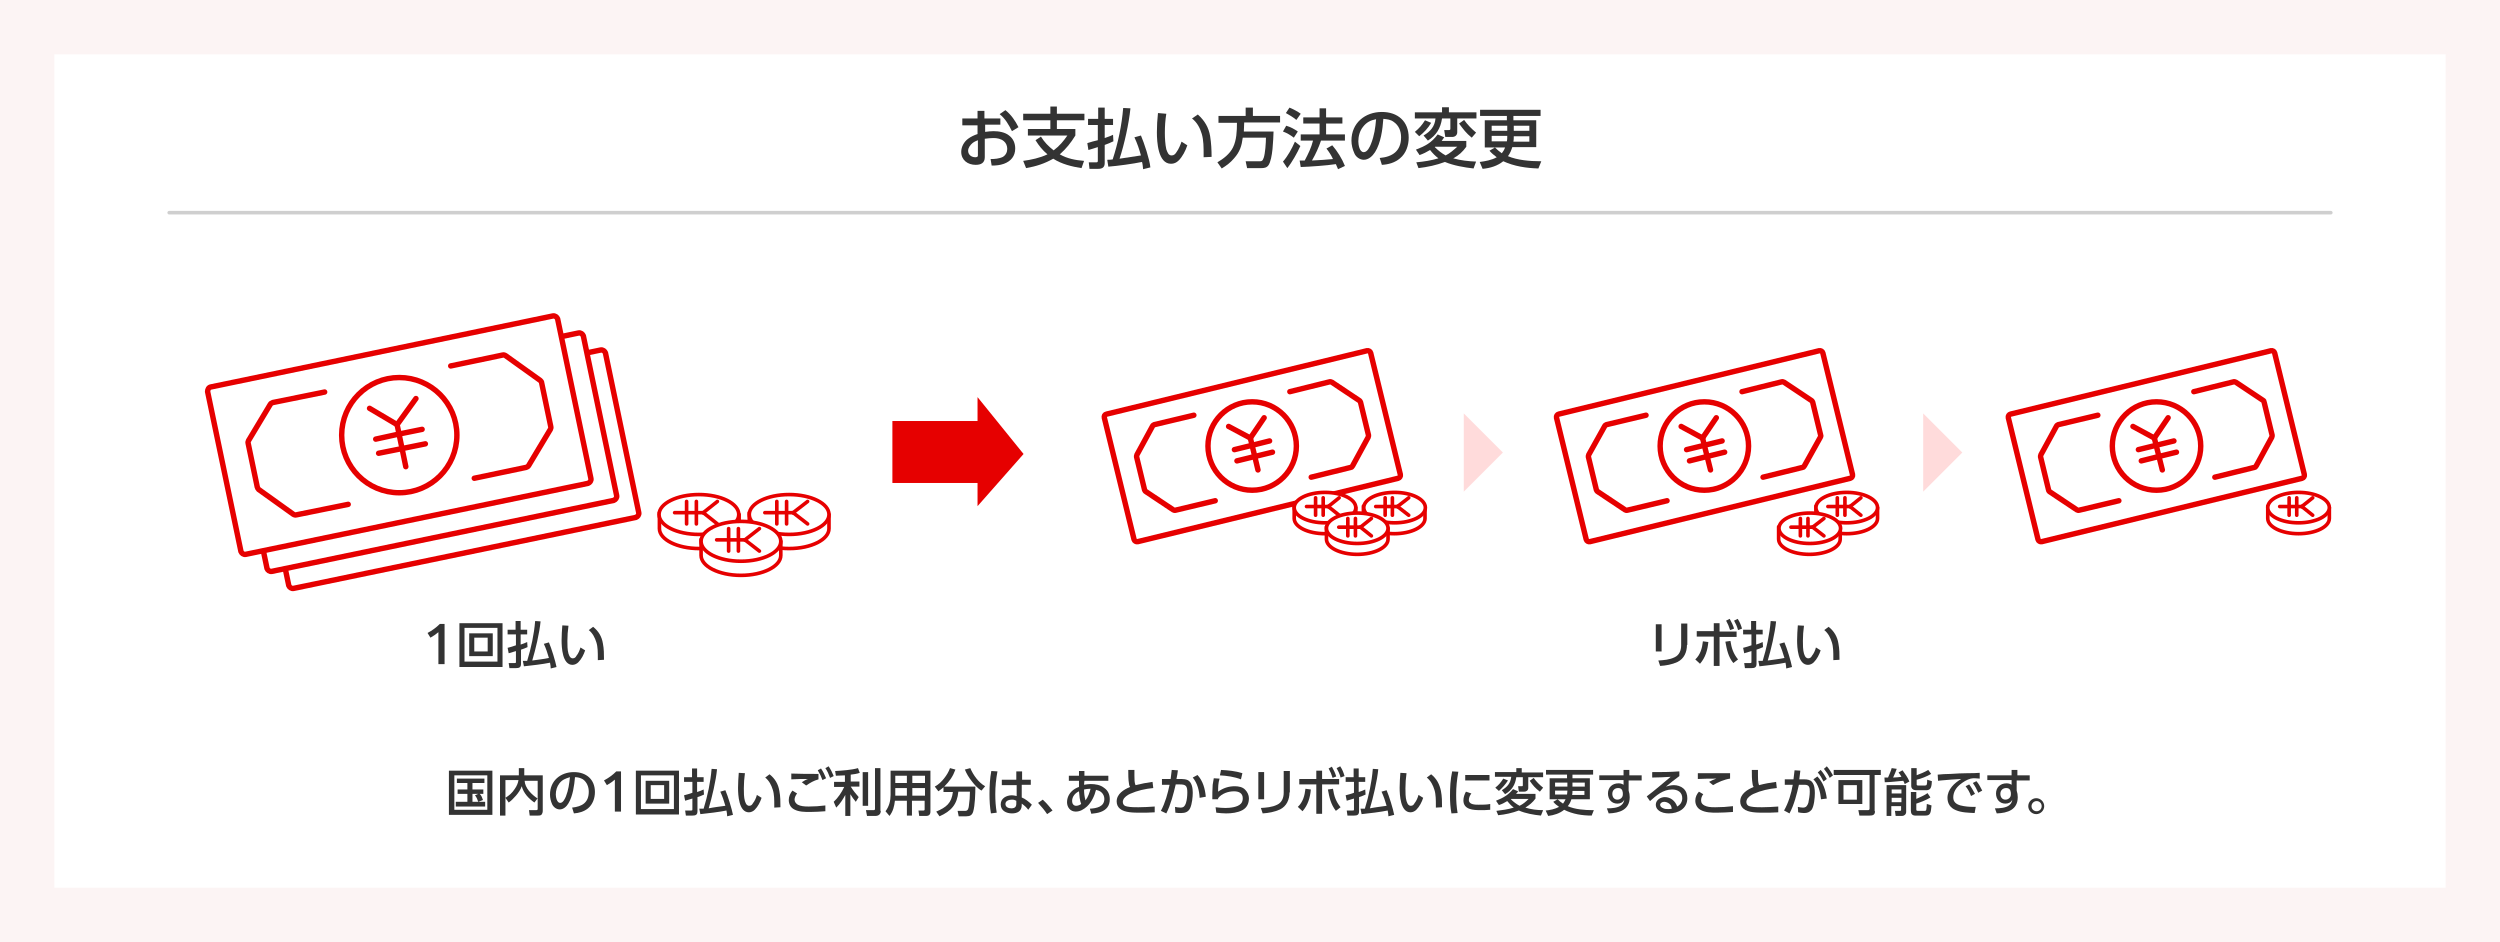 <?xml version="1.0" encoding="utf-8"?>
<!-- Generator: Adobe Illustrator 28.3.0, SVG Export Plug-In . SVG Version: 6.00 Build 0)  -->
<svg version="1.1" id="レイヤー_1" xmlns="http://www.w3.org/2000/svg" xmlns:xlink="http://www.w3.org/1999/xlink" x="0px"
	 y="0px" viewBox="0 0 690 260" style="enable-background:new 0 0 690 260;" xml:space="preserve">
<style type="text/css">
	.st0{fill:#FCF4F4;}
	.st1{fill:#FFFFFF;}
	.st2{fill:none;stroke:#CFCFCF;stroke-linecap:round;stroke-linejoin:round;}
	.st3{display:none;}
	.st4{display:inline;fill:#E60000;}
	.st5{display:inline;fill:#333333;}
	.st6{fill:none;stroke:#E60000;stroke-width:1.5;stroke-linecap:round;stroke-linejoin:round;}
	.st7{fill:#FFFFFF;stroke:#E60000;stroke-linecap:round;stroke-linejoin:round;}
	.st8{fill:none;stroke:#E60000;stroke-linecap:round;stroke-linejoin:round;}
	.st9{fill:#FFDBDB;}
	.st10{fill:#FFFFFF;stroke:#E60000;stroke-width:1.5;stroke-linecap:round;stroke-linejoin:round;}
	.st11{fill:#E60000;}
	.st12{enable-background:new    ;}
	.st13{fill:#333333;}
</style>
<g id="レイヤー_1_00000049928728329936938700000017064395986794870671_">
	<g id="_カードローン">
		<rect id="_長方形_7829" class="st0" width="690" height="260"/>
		<rect id="_長方形_7830" x="15" y="15" class="st1" width="660" height="230"/>
	</g>
	<g id="_キャッシング_v2">
		<g id="_カードローン_v2">
			<line class="st2" x1="46.7" y1="58.7" x2="643.3" y2="58.7"/>
			<g class="st3">
				<path class="st4" d="M334.6,40.2h-2.1v-9.6h2.1V40.2z M343.5,37.9c0,6.1-5,7.1-9.5,7.4l-0.7-1.9c4.8-0.3,8.1-1,8.1-5.3v-7.7h2.1
					V37.9L343.5,37.9z"/>
				<path class="st4" d="M348.3,43c0.6-0.6,2.3-2.3,2.7-6.5l1.9,0.2c-0.2,1.9-0.6,5.1-3,7.7L348.3,43z M356.9,45.4h-2.1V35h-6.1
					v-1.9h6.1v-3h2.1v3h6.1V35h-6.1V45.4z M360.8,36.6c0.4,2.1,0.9,4.3,2.7,6.6l-1.7,1.3c-1.6-1.9-2.3-3.9-2.9-7.6L360.8,36.6
					L360.8,36.6z M360.4,28.7c0.5,0.7,1,1.7,1.6,3.4l-1.4,0.5c-0.4-1.4-0.8-2.2-1.5-3.4L360.4,28.7z M363.3,28.6
					c0.7,1.1,1.1,2,1.5,3.4l-1.4,0.6c-0.4-1.4-0.7-2.1-1.4-3.4C362.1,29.2,363.3,28.6,363.3,28.6z"/>
				<path class="st4" d="M367.5,39.2c0.2,0,2.5-0.7,2.9-0.8v-4.1h-2.8v-1.7h2.8v-3.1h1.8v3.1h2.3v1.7h-2.3v3.6
					c1.4-0.5,1.8-0.6,2.3-0.9l0.1,1.8c-0.5,0.2-1,0.4-2.4,1v5c0,1.5-1.2,1.6-1.8,1.6H368l-0.2-1.8h2c0.4,0,0.5,0,0.5-0.4v-3.8
					c-1.4,0.5-1.9,0.6-2.6,0.8C367.8,41,367.5,39.2,367.5,39.2z M379.2,29.5c-0.4,4.7-2.1,11.2-3,13.9c1.8-0.2,4.2-0.5,5.9-0.8
					c-0.3-1.2-0.7-2.7-1.8-5l1.8-0.5c0.6,1.5,2.3,6.4,2.7,8.8l-2,0.5c0-0.6-0.1-1.2-0.3-2c-2.3,0.5-7,1.1-9.2,1.3l-0.3-1.9
					c0.4,0,0.9,0,1.5,0c1.5-4.6,2.5-9.4,2.9-14.2L379.2,29.5L379.2,29.5z"/>
				<path class="st4" d="M389.9,31c-0.2,1.2-0.4,2.9-0.4,5.3s0.2,6.2,2,6.2c0.6,0,1-0.4,1.3-0.9c0.4-0.6,1-1.7,1.4-2.9l1.6,1
					c-0.4,1.3-1.2,3-2.4,4.2c-0.7,0.7-1.4,0.9-2.1,0.9c-3.2,0-3.8-4.7-3.8-8.7c0-1.8,0.2-3.7,0.3-5.3L389.9,31L389.9,31z
					 M400.3,43.2c0-3.2,0.1-8-3.2-10.7l1.6-1.1c2.8,2.5,3.8,5.1,3.8,11.7L400.3,43.2L400.3,43.2z"/>
				<path class="st4" d="M420.6,33c-0.7,0-1.2-0.1-1.7-0.1c-0.8,0-1.3,0-1.9,0.2c-2.6,0.8-5.9,3.6-5.9,6.5c0,2.2,1.8,2.8,3.5,3.2
					c1.2,0.2,3,0.3,4.5,0.3l-0.4,2.2c-3.6-0.1-9.7-0.3-9.7-5.5c0-3.5,3.2-5.7,4.8-6.7c-1.9,0.1-6.5,0.5-8.2,0.7l-0.1-2.2
					c1.3,0,6.2-0.3,7.3-0.4c2.8-0.1,4.7-0.2,7.8-0.2L420.6,33z M416.9,35c0.8,1.1,1.4,2.1,2,3.4l-1.4,0.8c-0.6-1.4-1.1-2.3-1.9-3.5
					C415.6,35.8,416.9,35,416.9,35z M419.5,33.8c0.9,1.1,1.4,2,2,3.4l-1.4,0.8c-0.6-1.5-1-2.2-1.9-3.4L419.5,33.8L419.5,33.8z"/>
				<path class="st4" d="M435.1,32.2V34h-4.2v2c0.4-0.1,1.1-0.2,2.2-0.2c5.1,0,6.1,2.9,6.1,4.8c0,1.2-0.5,3.2-3.1,4.2
					c-1.1,0.4-2.2,0.5-3.4,0.5l-0.3-1.8c1.4,0,4.6-0.1,4.6-2.9c0-1.3-0.9-3-3.9-3c-0.6,0-1.4,0-2.4,0.2v5.1c0,1.4-0.9,2.1-2.5,2.1
					c-2.6,0-4-1.7-4-3.6c0-3.1,2.9-4.2,4.6-4.9v-2.4h-4.2v-1.8h4.2v-2.1h1.9v2.1L435.1,32.2L435.1,32.2z M429,38.3
					c-1,0.5-2.7,1.2-2.7,2.9c0,1,0.8,1.8,2,1.8c0.7,0,0.7-0.3,0.7-0.6V38.3L429,38.3z M436.5,30.1c1.7,1.4,2.8,3,3.6,4.7l-1.8,1.1
					c-0.7-1.4-1.6-3.2-3.4-4.7L436.5,30.1L436.5,30.1z"/>
				<path class="st4" d="M459.1,46.1c-3.9-0.6-6.3-1.6-7.8-2.6c-2.2,1.2-4.1,2-7.5,2.6l-0.9-2c1.1-0.1,4.2-0.5,6.7-1.8
					c-1.6-1.3-2.4-2.5-3.3-3.9l1.5-1c0.9,1.3,1.8,2.5,3.5,3.8c1.9-1.4,2.9-2.9,3.8-4.1h-10.9v-1.8h6.2V33h-7.5v-1.8h7.5v-2h1.8v2
					h7.6V33h-7.6v2.4h5.1v1.8c-1.4,2.3-2.6,3.8-4.3,5.2c2.7,1.4,5.5,1.7,6.8,1.8L459.1,46.1L459.1,46.1z"/>
				<path class="st4" d="M462.8,39.2c0.2,0,2.5-0.7,2.9-0.8v-4.1h-2.8v-1.7h2.8v-3.1h1.8v3.1h2.3v1.7h-2.3v3.6
					c1.4-0.5,1.8-0.6,2.3-0.9l0.1,1.8c-0.5,0.2-0.9,0.4-2.4,1v5c0,1.5-1.2,1.6-1.8,1.6h-2.4l-0.2-1.8h2c0.4,0,0.5,0,0.5-0.4v-3.8
					c-1.4,0.5-1.9,0.6-2.6,0.8L462.8,39.2L462.8,39.2z M474.5,29.5c-0.4,4.7-2.1,11.2-3,13.9c1.8-0.2,4.2-0.5,5.9-0.8
					c-0.3-1.2-0.7-2.7-1.8-5l1.8-0.5c0.6,1.5,2.3,6.4,2.7,8.8l-2,0.5c0-0.6-0.1-1.2-0.3-2c-2.3,0.5-7,1.1-9.2,1.3l-0.3-1.9
					c0.4,0,0.9,0,1.5,0c1.5-4.6,2.5-9.4,2.9-14.2L474.5,29.5L474.5,29.5z"/>
				<path class="st4" d="M485.2,31c-0.2,1.2-0.4,2.9-0.4,5.3s0.2,6.2,2,6.2c0.6,0,1-0.4,1.3-0.9c0.4-0.6,1-1.7,1.4-2.9l1.6,1
					c-0.5,1.3-1.2,3-2.4,4.2c-0.7,0.7-1.4,0.9-2.1,0.9c-3.2,0-3.9-4.7-3.9-8.7c0-1.8,0.2-3.7,0.3-5.3L485.2,31L485.2,31z
					 M495.6,43.2c0-3.2,0.1-8-3.2-10.7l1.6-1.1c2.8,2.5,3.8,5.1,3.8,11.7L495.6,43.2L495.6,43.2z"/>
				<path class="st4" d="M509.6,46.1c-2.7-3.4-2.9-6.6-2.9-7.6s0.2-4.2,2.9-7.6h1.5c-1.7,2.2-2.7,4.8-2.7,7.6s1,5.4,2.7,7.6H509.6z"
					/>
				<path class="st4" d="M513.4,43.9c3.9-2.3,4.5-5.3,4.9-7.6H514v-1.7h4.5c0.1-1,0.1-1.7,0.1-2.9h1.9c0,1-0.1,1.5-0.2,2.8h5.9v2.6
					c0,0.5,0,4.9-0.6,6.5c-0.6,1.5-2.2,1.5-2.8,1.5c-1.3,0-2-0.1-2.5-0.2l-0.1-1.8c0.7,0.1,1.4,0.2,2.3,0.2c1.1,0,1.3-0.4,1.5-0.9
					c0.2-0.9,0.4-3.4,0.4-4.9v-1.3h-4.3c-0.4,2.2-1.1,6.3-5.5,9L513.4,43.9L513.4,43.9z"/>
				<path class="st4" d="M544.2,37.6v1.9h-13.7v-1.9H544.2z"/>
				<path class="st4" d="M558.4,40.9c-2.6-1.6-4.2-2.5-6.7-3.4v7.8h-1.9V31.7h1.9v4c3.8,1.2,6.6,2.8,7.7,3.4
					C559.4,39,558.4,40.9,558.4,40.9z M555.8,32.2c0.7,0.9,1.2,1.9,1.7,3l-1.2,0.7c-0.5-1.2-0.9-2-1.6-3.1L555.8,32.2L555.8,32.2z
					 M558.1,31.1c0.7,0.9,1.1,1.7,1.8,3l-1.2,0.7c-0.6-1.3-0.9-1.9-1.7-3.1L558.1,31.1L558.1,31.1z"/>
				<path class="st4" d="M575.8,32.8v11.6h-12V32.8H575.8z M574,34.5h-8.4v8.2h8.4V34.5z"/>
				<path class="st4" d="M593.8,37.6v1.9h-13.7v-1.9H593.8z"/>
				<path class="st4" d="M600.6,36.5c-1-0.7-2.6-1.6-5-2.3l0.9-1.6c2.7,0.8,4.3,1.8,5.1,2.3L600.6,36.5z M595.9,43
					c6.4-0.5,9.6-3.5,11.4-9.6l1.6,1.1c-0.9,2.6-3.2,9.7-12.6,10.4L595.9,43L595.9,43z"/>
				<path class="st4" d="M610.9,46.1c1.7-2.2,2.7-4.8,2.7-7.6s-1-5.4-2.7-7.6h1.5c2.6,3.2,2.9,6.3,2.9,7.6s-0.3,4.3-2.9,7.6H610.9z"
					/>
			</g>
			<g class="st3">
				<path class="st5" d="M462.5,194.1v1.5h-8.2c1.2-1.2,2.5-2.5,3.9-4.2c1.7-2,2.1-2.8,2.1-3.8c0-1.1-0.8-1.9-1.9-1.9
					c-1.6,0-2.5,1.5-2.8,1.9L455,186c0.9-1.1,2-1.8,3.5-1.8c1.6,0,3.5,0.9,3.5,3.3c0,1.6-0.7,2.8-4.1,6.5h4.6V194.1z"/>
				<path class="st5" d="M477.4,184.4v12.1h-11.9v-12.1H477.4z M466.9,185.7v9.3h9.1v-9.3H466.9z M474.6,187.2v6.3h-6.5v-6.3H474.6z
					 M469.5,188.5v3.8h3.7v-3.8H469.5z"/>
				<path class="st5" d="M492.1,184.3v12.2h-11v-12.2H492.1z M482.5,187.8h8.1v-2.1h-8.1V187.8z M482.5,189.1v2.2h8.1v-2.2H482.5z
					 M482.5,192.7v2.4h8.1v-2.4H482.5z"/>
			</g>
			<g>
				<g>
					<path class="st6" d="M305.4,114.3l71.9-17.5c0.4-0.1,0.9,0.2,1,0.6l8.2,33.6c0.1,0.4-0.2,0.9-0.6,1L314,149.5
						c-0.4,0.1-0.9-0.2-1-0.6l-8.2-33.6C304.7,114.8,304.9,114.4,305.4,114.3z"/>
					<path class="st6" d="M329.5,114.6l-10.9,2.6c-0.2,0.1-0.4,0.2-0.5,0.4l-4.3,7.9c-0.1,0.2-0.1,0.4-0.1,0.6l2.2,9.1
						c0.1,0.2,0.2,0.4,0.4,0.5l7.5,5c0.2,0.1,0.4,0.2,0.7,0.1l10.9-2.6"/>
					<path class="st6" d="M356,108.1l10.9-2.7c0.2-0.1,0.5,0,0.7,0.1l7.5,5c0.2,0.1,0.3,0.3,0.4,0.5l2.2,9.1c0,0.2,0,0.4-0.1,0.6
						l-4.3,7.9c-0.1,0.2-0.3,0.4-0.5,0.4l-10.9,2.7"/>
					<circle class="st6" cx="345.6" cy="123.1" r="12.2"/>
					<g id="_グループ_13218">
						<g id="_グループ_13217">
							<g id="_グループ_13216">
								<line id="_線_2056" class="st6" x1="345.1" y1="120.9" x2="348.9" y2="115.3"/>
								<line id="_線_2057" class="st6" x1="339.1" y1="117.7" x2="345.1" y2="120.9"/>
								<line id="_線_2058-2" class="st6" x1="347.2" y1="129.7" x2="345.1" y2="120.9"/>
								<line id="_線_2059" class="st6" x1="340.7" y1="124.1" x2="345.6" y2="122.9"/>
								<line id="_線_2060" class="st6" x1="341.4" y1="127.2" x2="346.3" y2="126"/>
								<line id="_線_2061" class="st6" x1="345.6" y1="122.9" x2="350.4" y2="121.7"/>
								<line id="_線_2062" class="st6" x1="346.3" y1="126" x2="351.2" y2="124.8"/>
							</g>
						</g>
					</g>
				</g>
				<g id="_グループ_13568">
					<path id="_パス_5836" class="st7" d="M374.2,140.1v3c0,2.3-3.8,4.2-8.5,4.2s-8.5-1.9-8.5-4.2v-3.4"/>
					<ellipse id="_楕円形_167" class="st7" cx="365.7" cy="140.1" rx="8.5" ry="4.2"/>
					<g id="_グループ_13218-2">
						<g id="_グループ_13217-2">
							<g id="_グループ_13216-2">
								<line id="_線_2056-2" class="st8" x1="366.6" y1="139.8" x2="369.6" y2="142.2"/>
								<line id="_線_2057-2" class="st8" x1="369.6" y1="137.4" x2="366.6" y2="139.8"/>
								<line id="_線_2058" class="st8" x1="360.6" y1="139.8" x2="366.6" y2="139.8"/>
								<line id="_線_2059-2" class="st8" x1="365.2" y1="137.4" x2="365.2" y2="139.8"/>
								<line id="_線_2060-2" class="st8" x1="363.1" y1="137.4" x2="363.1" y2="139.8"/>
								<line id="_線_2061-2" class="st8" x1="365.2" y1="139.8" x2="365.2" y2="142.2"/>
								<line id="_線_2062-2" class="st8" x1="363.1" y1="139.8" x2="363.1" y2="142.2"/>
							</g>
						</g>
					</g>
				</g>
				<g id="_グループ_13568-2">
					<path id="_パス_5836-2" class="st7" d="M393.3,140.1v3c0,2.3-3.8,4.2-8.5,4.2s-8.5-1.9-8.5-4.2v-3.4"/>
					<ellipse id="_楕円形_167-2" class="st7" cx="384.9" cy="140.1" rx="8.5" ry="4.2"/>
					<g id="_グループ_13218-3">
						<g id="_グループ_13217-3">
							<g id="_グループ_13216-3">
								<line id="_線_2056-3" class="st8" x1="385.7" y1="139.8" x2="388.8" y2="142.2"/>
								<line id="_線_2057-3" class="st8" x1="388.8" y1="137.4" x2="385.7" y2="139.8"/>
								
									<line id="_線_2058-2_00000178883844001385042760000004557939648072034980_" class="st8" x1="379.7" y1="139.8" x2="385.7" y2="139.8"/>
								<line id="_線_2059-3" class="st8" x1="384.3" y1="137.4" x2="384.3" y2="139.8"/>
								<line id="_線_2060-3" class="st8" x1="382.3" y1="137.4" x2="382.3" y2="139.8"/>
								<line id="_線_2061-3" class="st8" x1="384.3" y1="139.8" x2="384.3" y2="142.2"/>
								<line id="_線_2062-3" class="st8" x1="382.3" y1="139.8" x2="382.3" y2="142.2"/>
							</g>
						</g>
					</g>
				</g>
				<g id="_グループ_13568-3">
					<path id="_パス_5836-3" class="st7" d="M383.1,145.8v3c0,2.3-3.8,4.2-8.5,4.2s-8.5-1.9-8.5-4.2v-3.4"/>
					<ellipse id="_楕円形_167-3" class="st7" cx="374.6" cy="145.8" rx="8.5" ry="4.2"/>
					<g id="_グループ_13218-4">
						<g id="_グループ_13217-4">
							<g id="_グループ_13216-4">
								<line id="_線_2056-4" class="st8" x1="375.5" y1="145.5" x2="378.5" y2="147.9"/>
								<line id="_線_2057-4" class="st8" x1="378.5" y1="143.1" x2="375.5" y2="145.5"/>
								<line id="_線_2058-3" class="st8" x1="369.5" y1="145.5" x2="375.5" y2="145.5"/>
								<line id="_線_2059-4" class="st8" x1="374.1" y1="143.1" x2="374.1" y2="145.5"/>
								<line id="_線_2060-4" class="st8" x1="372" y1="143.1" x2="372" y2="145.5"/>
								<line id="_線_2061-4" class="st8" x1="374.1" y1="145.5" x2="374.1" y2="147.9"/>
								<line id="_線_2062-4" class="st8" x1="372" y1="145.5" x2="372" y2="147.9"/>
							</g>
						</g>
					</g>
				</g>
			</g>
			<g>
				<g>
					<path class="st6" d="M554.9,114.3l71.9-17.5c0.4-0.1,0.9,0.2,1,0.6L636,131c0.1,0.4-0.2,0.9-0.6,1l-71.9,17.5
						c-0.4,0.1-0.9-0.2-1-0.6l-8.2-33.6C554.2,114.8,554.5,114.4,554.9,114.3z"/>
					<path class="st6" d="M579,114.6l-10.9,2.6c-0.2,0.1-0.4,0.2-0.5,0.4l-4.3,7.9c-0.1,0.2-0.1,0.4-0.1,0.6l2.2,9.1
						c0,0.2,0.2,0.4,0.3,0.5l7.5,5c0.2,0.1,0.4,0.2,0.7,0.1l10.9-2.6"/>
					<path class="st6" d="M605.5,108.1l10.9-2.7c0.2-0.1,0.5,0,0.7,0.1l7.5,5c0.2,0.1,0.3,0.3,0.3,0.5l2.2,9.1c0,0.2,0,0.4-0.1,0.6
						l-4.3,7.9c-0.1,0.2-0.3,0.4-0.5,0.4l-10.9,2.7"/>
					<circle class="st6" cx="595.2" cy="123.1" r="12.2"/>
					<g id="_グループ_13218-5">
						<g id="_グループ_13217-5">
							<g id="_グループ_13216-5">
								<line id="_線_2056-5" class="st6" x1="594.6" y1="120.9" x2="598.4" y2="115.3"/>
								<line id="_線_2057-5" class="st6" x1="588.7" y1="117.7" x2="594.6" y2="120.9"/>
								<line id="_線_2058-2-2" class="st6" x1="596.8" y1="129.7" x2="594.6" y2="120.9"/>
								<line id="_線_2059-5" class="st6" x1="590.2" y1="124.1" x2="595.1" y2="122.9"/>
								<line id="_線_2060-5" class="st6" x1="591" y1="127.2" x2="595.8" y2="126"/>
								<line id="_線_2061-5" class="st6" x1="595.1" y1="122.9" x2="600" y2="121.7"/>
								<line id="_線_2062-5" class="st6" x1="595.8" y1="126" x2="600.7" y2="124.8"/>
							</g>
						</g>
					</g>
				</g>
				<g id="_グループ_13568-4">
					<path id="_パス_5836-4" class="st7" d="M642.9,140.1v3c0,2.3-3.8,4.2-8.5,4.2s-8.5-1.9-8.5-4.2v-3.4"/>
					<ellipse id="_楕円形_167-4" class="st7" cx="634.4" cy="140.1" rx="8.5" ry="4.2"/>
					<g id="_グループ_13218-6">
						<g id="_グループ_13217-6">
							<g id="_グループ_13216-6">
								<line id="_線_2056-6" class="st8" x1="635.3" y1="139.8" x2="638.3" y2="142.2"/>
								<line id="_線_2057-6" class="st8" x1="638.3" y1="137.4" x2="635.3" y2="139.8"/>
								<line id="_線_2058-4" class="st8" x1="629.2" y1="139.8" x2="635.3" y2="139.8"/>
								<line id="_線_2059-6" class="st8" x1="633.9" y1="137.4" x2="633.9" y2="139.8"/>
								<line id="_線_2060-6" class="st8" x1="631.8" y1="137.4" x2="631.8" y2="139.8"/>
								<line id="_線_2061-6" class="st8" x1="633.9" y1="139.8" x2="633.9" y2="142.2"/>
								<line id="_線_2062-6" class="st8" x1="631.8" y1="139.8" x2="631.8" y2="142.2"/>
							</g>
						</g>
					</g>
				</g>
			</g>
			<g>
				<g>
					<path class="st6" d="M430.2,114.3l71.9-17.5c0.4-0.1,0.9,0.2,1,0.6l8.2,33.6c0.1,0.4-0.2,0.9-0.6,1l-71.9,17.5
						c-0.4,0.1-0.9-0.2-1-0.6l-8.2-33.6C429.5,114.8,429.8,114.4,430.2,114.3z"/>
					<path class="st6" d="M454.3,114.6l-10.9,2.6c-0.2,0.1-0.4,0.2-0.5,0.4l-4.4,7.9c-0.1,0.2-0.1,0.4-0.1,0.6l2.2,9.1
						c0.1,0.2,0.2,0.4,0.4,0.5l7.5,5c0.2,0.1,0.4,0.2,0.7,0.1l10.9-2.6"/>
					<path class="st6" d="M480.8,108.1l10.9-2.7c0.2-0.1,0.5,0,0.7,0.1l7.5,5c0.2,0.1,0.3,0.3,0.4,0.5l2.2,9.1
						c0.1,0.2,0,0.4-0.1,0.6l-4.4,7.9c-0.1,0.2-0.3,0.4-0.5,0.4l-10.9,2.7"/>
					<circle class="st6" cx="470.4" cy="123.1" r="12.2"/>
					<g id="_グループ_13218-7">
						<g id="_グループ_13217-7">
							<g id="_グループ_13216-7">
								<line id="_線_2056-7" class="st6" x1="469.9" y1="120.9" x2="473.7" y2="115.3"/>
								<line id="_線_2057-7" class="st6" x1="464" y1="117.7" x2="469.9" y2="120.9"/>
								<line id="_線_2058-2-3" class="st6" x1="472.1" y1="129.7" x2="469.9" y2="120.9"/>
								<line id="_線_2059-7" class="st6" x1="465.5" y1="124.1" x2="470.4" y2="122.9"/>
								<line id="_線_2060-7" class="st6" x1="466.3" y1="127.2" x2="471.1" y2="126"/>
								<line id="_線_2061-7" class="st6" x1="470.4" y1="122.9" x2="475.3" y2="121.7"/>
								<line id="_線_2062-7" class="st6" x1="471.1" y1="126" x2="476" y2="124.8"/>
							</g>
						</g>
					</g>
				</g>
				<g id="_グループ_13568-5">
					<path id="_パス_5836-5" class="st7" d="M518.2,140.1v3c0,2.3-3.8,4.2-8.5,4.2s-8.5-1.9-8.5-4.2v-3.4"/>
					<ellipse id="_楕円形_167-5" class="st7" cx="509.7" cy="140.1" rx="8.5" ry="4.2"/>
					<g id="_グループ_13218-8">
						<g id="_グループ_13217-8">
							<g id="_グループ_13216-8">
								<line id="_線_2056-8" class="st8" x1="510.6" y1="139.8" x2="513.6" y2="142.2"/>
								<line id="_線_2057-8" class="st8" x1="513.6" y1="137.4" x2="510.6" y2="139.8"/>
								<line id="_線_2058-5" class="st8" x1="504.5" y1="139.8" x2="510.6" y2="139.8"/>
								<line id="_線_2059-8" class="st8" x1="509.2" y1="137.4" x2="509.2" y2="139.8"/>
								<line id="_線_2060-8" class="st8" x1="507.1" y1="137.4" x2="507.1" y2="139.8"/>
								<line id="_線_2061-8" class="st8" x1="509.2" y1="139.8" x2="509.2" y2="142.2"/>
								<line id="_線_2062-8" class="st8" x1="507.1" y1="139.8" x2="507.1" y2="142.2"/>
							</g>
						</g>
					</g>
				</g>
				<g id="_グループ_13568-6">
					<path id="_パス_5836-6" class="st7" d="M507.9,145.8v3c0,2.3-3.8,4.2-8.5,4.2s-8.5-1.9-8.5-4.2v-3.4"/>
					<ellipse id="_楕円形_167-6" class="st7" cx="499.5" cy="145.8" rx="8.5" ry="4.2"/>
					<g id="_グループ_13218-9">
						<g id="_グループ_13217-9">
							<g id="_グループ_13216-9">
								<line id="_線_2056-9" class="st8" x1="500.3" y1="145.5" x2="503.4" y2="147.9"/>
								<line id="_線_2057-9" class="st8" x1="503.4" y1="143.1" x2="500.3" y2="145.5"/>
								<line id="_線_2058-6" class="st8" x1="494.3" y1="145.5" x2="500.3" y2="145.5"/>
								<line id="_線_2059-9" class="st8" x1="499" y1="143.1" x2="499" y2="145.5"/>
								<line id="_線_2060-9" class="st8" x1="496.9" y1="143.1" x2="496.9" y2="145.5"/>
								<line id="_線_2061-9" class="st8" x1="499" y1="145.5" x2="499" y2="147.9"/>
								<line id="_線_2062-9" class="st8" x1="496.9" y1="145.5" x2="496.9" y2="147.9"/>
							</g>
						</g>
					</g>
				</g>
			</g>
			<path id="_パス_6058" class="st9" d="M414.8,124.9L404,135.7v-21.6L414.8,124.9L414.8,124.9z"/>
			<path id="_パス_6058-2" class="st9" d="M541.6,124.9l-10.8,10.8v-21.6L541.6,124.9L541.6,124.9z"/>
		</g>
	</g>
	<g id="_キャッシング_v2_00000070840654350199861180000014420892045394658225_">
		<g>
			<g id="_グループ_13568_00000004545240803926441770000002032986016176187296_">
				<path id="_パス_5836_00000000200806365933023320000011392092287594495678_" class="st7" d="M204,142v3.9c0,3-4.9,5.5-11,5.5
					s-11-2.5-11-5.5v-4.4"/>
				
					<ellipse id="_楕円形_167_00000128445556316810902100000004998460550312322713_" class="st7" cx="192.9" cy="142" rx="11" ry="5.5"/>
				<g id="_グループ_13218_00000163762707686308524100000016607844798014702750_">
					<g id="_グループ_13217_00000109736645168195682200000002178604618849854097_">
						<g id="_グループ_13216_00000139991612278423356800000000100367152765343413_">
							
								<line id="_線_2056_00000015323205138338843480000007998899085199322517_" class="st8" x1="194.1" y1="141.5" x2="198" y2="144.6"/>
							
								<line id="_線_2057_00000044166518840465439090000000577850571558525621_" class="st8" x1="198" y1="138.4" x2="194.1" y2="141.5"/>
							
								<line id="_線_2058_00000116195721531210322160000013874946278857917351_" class="st8" x1="186.2" y1="141.5" x2="194.1" y2="141.5"/>
							
								<line id="_線_2059_00000119119721409164953140000001478018801672880032_" class="st8" x1="192.2" y1="138.4" x2="192.2" y2="141.5"/>
							
								<line id="_線_2060_00000020383306437593359690000006262513177951113861_" class="st8" x1="189.5" y1="138.4" x2="189.5" y2="141.5"/>
							
								<line id="_線_2061_00000005235694733365932040000012016398080021536141_" class="st8" x1="192.2" y1="141.5" x2="192.2" y2="144.6"/>
							
								<line id="_線_2062_00000048479592919074208410000016028337485354365612_" class="st8" x1="189.5" y1="141.5" x2="189.5" y2="144.6"/>
						</g>
					</g>
				</g>
			</g>
			<g id="_グループ_13568-2_00000081632441735038131680000011012886408830565047_">
				<path id="_パス_5836-2_00000011033346686599550160000017460728255683355784_" class="st7" d="M228.8,142v3.9
					c0,3-4.9,5.5-11,5.5s-11-2.5-11-5.5v-4.4"/>
				
					<ellipse id="_楕円形_167-2_00000157292650113333058960000011420385540653282981_" class="st7" cx="217.8" cy="142" rx="11" ry="5.5"/>
				<g id="_グループ_13218-2_00000093887730160190517890000004941308601784991108_">
					<g id="_グループ_13217-2_00000013168278346777497470000010705021276937134237_">
						<g id="_グループ_13216-2_00000007418700094656933320000010008553140344136892_">
							
								<line id="_線_2056-2_00000093141902872046049020000002311675928486968743_" class="st8" x1="218.9" y1="141.5" x2="222.9" y2="144.6"/>
							
								<line id="_線_2057-2_00000000903768567857039500000011083050565352501944_" class="st8" x1="222.9" y1="138.4" x2="218.9" y2="141.5"/>
							
								<line id="_線_2058-2_00000083797764629148703710000017296943980308647046_" class="st8" x1="211.1" y1="141.5" x2="218.9" y2="141.5"/>
							
								<line id="_線_2059-2_00000130605207782186817520000003756846793708902811_" class="st8" x1="217.1" y1="138.4" x2="217.1" y2="141.5"/>
							
								<line id="_線_2060-2_00000157997134838621008110000012920845350943078545_" class="st8" x1="214.4" y1="138.4" x2="214.4" y2="141.5"/>
							
								<line id="_線_2061-2_00000183962074025608820360000001091985759386181796_" class="st8" x1="217.1" y1="141.5" x2="217.1" y2="144.6"/>
							
								<line id="_線_2062-2_00000147904297995663769560000012583525596868940967_" class="st8" x1="214.4" y1="141.5" x2="214.4" y2="144.6"/>
						</g>
					</g>
				</g>
			</g>
			<g id="_グループ_13568-3_00000140726165633795860230000013494400403547809197_">
				<path id="_パス_5836-3_00000142138709678549663730000007415872655901530809_" class="st7" d="M215.5,149.4v3.9
					c0,3-4.9,5.5-11,5.5s-11-2.5-11-5.5v-4.4"/>
				
					<ellipse id="_楕円形_167-3_00000177474220650326782150000015195785524317469323_" class="st7" cx="204.5" cy="149.4" rx="11" ry="5.5"/>
				<g id="_グループ_13218-3_00000039091487616960763300000011931518690559460029_">
					<g id="_グループ_13217-3_00000029749302424723513300000017552030512803243698_">
						<g id="_グループ_13216-3_00000037661074993264394100000007192625789034570903_">
							
								<line id="_線_2056-3_00000078020672856034554410000016752090818727095204_" class="st8" x1="205.6" y1="149" x2="209.6" y2="152.1"/>
							
								<line id="_線_2057-3_00000015351397588749753230000017963613181174136972_" class="st8" x1="209.6" y1="145.9" x2="205.6" y2="149"/>
							
								<line id="_線_2058-3_00000085229180664951249730000002153254328679223463_" class="st8" x1="197.8" y1="149" x2="205.6" y2="149"/>
							
								<line id="_線_2059-3_00000061450219421318299290000004334003289581617565_" class="st8" x1="203.8" y1="145.9" x2="203.8" y2="149"/>
							
								<line id="_線_2060-3_00000169550730092434244570000008526744738808068750_" class="st8" x1="201.1" y1="145.9" x2="201.1" y2="149"/>
							
								<line id="_線_2061-3_00000096765929252817079880000013594987632564399512_" class="st8" x1="203.8" y1="149" x2="203.8" y2="152.1"/>
							
								<line id="_線_2062-3_00000086679741230103407500000005807812384487004818_" class="st8" x1="201.1" y1="149" x2="201.1" y2="152.1"/>
						</g>
					</g>
				</g>
			</g>
			<path class="st6" d="M71.4,116.2l94.4-19.6c0.6-0.1,1.1,0.3,1.3,0.8l9.2,44.1c0.1,0.6-0.3,1.1-0.8,1.3L81,162.4
				c-0.6,0.1-1.1-0.3-1.3-0.8l-9.2-44.1C70.5,116.9,70.8,116.4,71.4,116.2z"/>
			<path class="st10" d="M65.3,111.5l94.4-19.6c0.6-0.1,1.1,0.3,1.3,0.8l9.2,44.1c0.1,0.6-0.3,1.1-0.8,1.3L75,157.7
				c-0.6,0.1-1.1-0.3-1.3-0.8l-9.2-44.1C64.3,112.2,64.7,111.7,65.3,111.5z"/>
			<g>
				<path class="st10" d="M58.2,106.8l94.4-19.6c0.6-0.1,1.1,0.3,1.3,0.8l9.2,44.1c0.1,0.6-0.3,1.1-0.8,1.3L67.8,153
					c-0.6,0.1-1.1-0.3-1.3-0.8l-9.2-44.1C57.3,107.5,57.6,106.9,58.2,106.8z"/>
				<path class="st6" d="M89.6,108.2l-14.3,2.9c-0.3,0.1-0.6,0.3-0.7,0.5l-6,10c-0.1,0.2-0.2,0.5-0.1,0.8l2.5,12
					c0.1,0.3,0.2,0.5,0.4,0.7l9.5,6.8c0.3,0.2,0.6,0.3,0.9,0.2l14.3-2.9"/>
				<path class="st6" d="M124.4,101l14.3-3c0.3-0.1,0.6,0,0.9,0.2l9.5,6.8c0.2,0.2,0.4,0.4,0.4,0.7l2.5,12c0.1,0.3,0,0.6-0.1,0.8
					l-6,10c-0.2,0.3-0.4,0.4-0.7,0.5l-14.3,3"/>
				<circle class="st6" cx="110.2" cy="120.1" r="15.9"/>
				<g id="_グループ_13218-4_00000041271184926189839720000007230491919701570696_">
					<g id="_グループ_13217-4_00000122701372053734639430000008178927021528724902_">
						<g id="_グループ_13216-4_00000052815247577492068830000008806666102141487762_">
							
								<line id="_線_2056-4_00000019669358067011239160000006918791965675163041_" class="st6" x1="109.6" y1="117.2" x2="114.8" y2="110"/>
							
								<line id="_線_2057-4_00000008855965734149233290000011947606611508125846_" class="st6" x1="102" y1="112.7" x2="109.6" y2="117.2"/>
							
								<line id="_線_2058-2_00000165233808182618099000000006216501313071153046_" class="st6" x1="112" y1="128.8" x2="109.6" y2="117.2"/>
							
								<line id="_線_2059-4_00000080899304917813269080000002466547597415750018_" class="st6" x1="103.7" y1="121.2" x2="110.1" y2="119.8"/>
							
								<line id="_線_2060-4_00000138539124823781492760000004686120448797789080_" class="st6" x1="104.5" y1="125.1" x2="111" y2="123.8"/>
							
								<line id="_線_2061-4_00000064330751379093864380000013657551176041857436_" class="st6" x1="110.1" y1="119.8" x2="116.5" y2="118.5"/>
							
								<line id="_線_2062-4_00000075138653902018358680000008593256145805367205_" class="st6" x1="111" y1="123.8" x2="117.4" y2="122.5"/>
						</g>
					</g>
				</g>
			</g>
		</g>
	</g>
</g>
<g id="レイヤー_3">
	<rect x="246.3" y="116.2" class="st11" width="24.6" height="17.1"/>
	<polygon class="st11" points="269.8,109.6 269.8,139.7 282.5,125.3 	"/>
</g>
<g id="レイヤー_4">
	<g class="st12">
		<path class="st13" d="M458.6,179.8H457v-7.5h1.6V179.8z M465.6,178c0,2-0.8,3.8-2.6,4.7c-1.5,0.7-3.2,1-4.8,1.1l-0.5-1.5
			c1.5-0.1,3.1-0.2,4.5-0.9c1.3-0.6,1.8-1.9,1.8-3.3v-6h1.7V178z"/>
		<path class="st13" d="M467.9,182c1.4-1.3,1.9-3.1,2.1-5l1.5,0.2c-0.2,2.2-0.8,4.3-2.3,6L467.9,182z M474.6,183.8H473v-8.1h-4.7
			v-1.5h4.7V172h1.6v2.3h4.7v1.5h-4.7V183.8z M476.2,177.1l1.4-0.2c0.3,2,0.8,3.5,2.1,5.1l-1.3,1C477,181.3,476.6,179.3,476.2,177.1
			z M477.4,170.8c0.5,0.9,0.9,1.7,1.2,2.7l-1.1,0.4c-0.3-1-0.6-1.7-1.1-2.6L477.4,170.8z M479.6,170.8c0.6,0.9,0.9,1.7,1.2,2.7
			l-1.1,0.4c-0.3-1.1-0.6-1.7-1.1-2.6L479.6,170.8z"/>
		<path class="st13" d="M483.3,175.1h-2.2v-1.3h2.2v-2.4h1.4v2.4h1.8v1.3h-1.8v2.8c0.6-0.2,1.2-0.4,1.8-0.7l0.1,1.4
			c-0.6,0.3-1.2,0.5-1.8,0.7v3.9c0,1-0.5,1.2-1.4,1.2h-1.8l-0.2-1.4h1.6c0.3,0,0.4,0,0.4-0.3v-3c-0.7,0.2-1.3,0.4-2,0.6l-0.3-1.5
			c0.8-0.2,1.5-0.4,2.3-0.7V175.1z M492.5,181.6c-0.4-1.4-0.8-2.6-1.4-3.9l1.4-0.4c0.7,1.6,1.8,5.2,2.1,6.8l-1.6,0.4
			c0-0.5-0.1-1.1-0.2-1.6c-1.9,0.4-5.2,0.8-7.2,1l-0.3-1.5c0.4,0,0.8,0,1.2,0c1.1-3.6,1.9-7.3,2.2-11l1.5,0.1
			c-0.3,3.2-1.4,7.8-2.3,10.8C489.3,182.1,491.1,181.9,492.5,181.6z"/>
		<path class="st13" d="M497.9,172.7c-0.2,1.4-0.3,2.8-0.3,4.2c0,1.1,0,2.5,0.3,3.5c0.1,0.3,0.3,0.8,0.5,1c0.2,0.2,0.4,0.3,0.7,0.3
			c0.5,0,0.8-0.3,1-0.7c0.5-0.6,0.9-1.5,1.1-2.3l1.3,0.8c-0.4,1.2-1,2.4-1.9,3.3c-0.4,0.4-1,0.7-1.6,0.7c-2.8,0-3-4.8-3-6.8
			c0-1.4,0.1-2.7,0.2-4.1L497.9,172.7z M507.4,177.6c0.3,1.5,0.3,3,0.3,4.5l-1.7,0.1c0-0.2,0-0.5,0-0.7c0-1.3,0-3-0.4-4.2
			c-0.4-1.3-1-2.5-2.1-3.4l1.2-0.9C506.2,174.2,507.1,175.7,507.4,177.6z"/>
	</g>
	<g class="st12">
		<path class="st13" d="M121.1,174.4c-0.7,0.6-1.4,1.1-2.3,1.6l-0.8-1.3c1.3-0.7,2.4-1.5,3.4-2.5h1.3v11.1h-1.7V174.4z"/>
		<path class="st13" d="M138.7,172v12.1h-11.9V172H138.7z M128.2,182.6h9.1v-9.3h-9.1V182.6z M136,174.8v6.3h-6.5v-6.3H136z
			 M130.9,179.8h3.7V176h-3.7V179.8z"/>
		<path class="st13" d="M142.3,175.1h-2.2v-1.3h2.2v-2.4h1.4v2.4h1.8v1.3h-1.8v2.8c0.6-0.2,1.2-0.4,1.8-0.7l0.1,1.4
			c-0.6,0.3-1.2,0.5-1.8,0.7v3.9c0,1-0.5,1.2-1.4,1.2h-1.8l-0.2-1.4h1.6c0.3,0,0.4,0,0.4-0.3v-3c-0.7,0.2-1.3,0.4-2,0.6l-0.3-1.5
			c0.8-0.2,1.5-0.4,2.3-0.7V175.1z M151.5,181.6c-0.4-1.4-0.8-2.6-1.4-3.9l1.4-0.4c0.7,1.6,1.8,5.2,2.1,6.8l-1.6,0.4
			c0-0.5-0.1-1.1-0.2-1.6c-1.9,0.4-5.2,0.8-7.2,1l-0.3-1.5c0.4,0,0.8,0,1.2,0c1.1-3.6,1.9-7.3,2.2-11l1.5,0.1
			c-0.3,3.2-1.4,7.8-2.3,10.8C148.3,182.1,150.1,181.9,151.5,181.6z"/>
		<path class="st13" d="M156.9,172.7c-0.2,1.4-0.3,2.8-0.3,4.2c0,1.1,0,2.5,0.3,3.5c0.1,0.3,0.3,0.8,0.5,1c0.2,0.2,0.4,0.3,0.7,0.3
			c0.5,0,0.8-0.3,1-0.7c0.5-0.6,0.9-1.5,1.1-2.3l1.3,0.8c-0.4,1.2-1,2.4-1.9,3.3c-0.4,0.4-1,0.7-1.6,0.7c-2.8,0-3-4.8-3-6.8
			c0-1.4,0.1-2.7,0.2-4.1L156.9,172.7z M166.4,177.6c0.3,1.5,0.3,3,0.3,4.5l-1.7,0.1c0-0.2,0-0.5,0-0.7c0-1.3,0-3-0.4-4.2
			c-0.4-1.3-1-2.5-2.1-3.4l1.2-0.9C165.2,174.2,166.1,175.7,166.4,177.6z"/>
	</g>
	<g class="st12">
		<path class="st13" d="M135.9,212.7v12.2h-12v-12.2H135.9z M125.4,214v9.5h9.1V214H125.4z M133.3,220.8l-1.3,0.5
			c-0.2-0.6-0.5-1.3-0.9-1.8l0.9-0.4h-1.6v2.2h3.5v1.3h-8.1v-1.3h3.2v-2.2h-2.7v-1.2h2.7v-1.8h-2.9v-1.2h7.6v1.2h-3.3v1.8h3v1.2h-1
			C132.9,219.6,133.1,220.2,133.3,220.8z"/>
		<path class="st13" d="M139.5,215.4v9.7H138V214h5.2v-2h1.5v2h5.1v9.9c0,0.3-0.1,0.6-0.3,0.9c-0.3,0.3-0.6,0.3-1,0.3h-2.3l-0.2-1.5
			h2c0.1,0,0.4,0,0.4-0.3v-3l-0.9,1.2c-1.6-1.1-3-2.6-3.5-4.5c-0.3,0.9-0.9,1.8-1.6,2.6c-0.6,0.7-1.3,1.4-2,1.9l-0.9-1.3
			c1.1-0.7,1.9-1.4,2.6-2.5c0.5-0.7,0.9-1.6,1-2.4H139.5z M148.4,220.4v-4.9h-3.6C144.9,217.5,146.7,219.3,148.4,220.4z"/>
		<path class="st13" d="M157.9,222.9c2.8-0.3,4.6-1.4,4.6-4.4c0-1.3-0.5-2.6-1.6-3.4c-0.7-0.4-1.4-0.6-2.2-0.6
			c-0.2,2.3-0.6,5.2-1.8,7.2c-0.5,0.9-1.4,1.7-2.4,1.7c-0.9,0-1.7-0.6-2.1-1.4c-0.4-0.9-0.6-1.8-0.6-2.7c0-3.8,2.9-6.2,6.6-6.2
			c3.4,0,5.8,2,5.8,5.5c0,1.7-0.6,3.4-1.9,4.5c-1.1,0.9-2.5,1.3-3.9,1.4L157.9,222.9z M154.4,216.2c-0.7,0.9-1,2-1,3.1
			c0,0.7,0.3,2.3,1.2,2.3c0.8,0,1.3-1.1,1.6-1.8c0.7-1.8,0.9-3.4,1.1-5.3C156,214.9,155.2,215.2,154.4,216.2z"/>
		<path class="st13" d="M169.8,215.1c-0.7,0.6-1.4,1.1-2.3,1.6l-0.8-1.3c1.3-0.7,2.4-1.5,3.4-2.5h1.3V224h-1.7V215.1z"/>
		<path class="st13" d="M187.4,212.7v12.1h-11.9v-12.1H187.4z M176.9,223.3h9.1V214h-9.1V223.3z M184.7,215.5v6.3h-6.5v-6.3H184.7z
			 M179.6,220.5h3.7v-3.8h-3.7V220.5z"/>
		<path class="st13" d="M191,215.8h-2.2v-1.3h2.2v-2.4h1.4v2.4h1.8v1.3h-1.8v2.8c0.6-0.2,1.2-0.4,1.8-0.7l0.1,1.4
			c-0.6,0.3-1.2,0.5-1.8,0.7v3.9c0,1-0.5,1.2-1.4,1.2h-1.8l-0.2-1.4h1.6c0.3,0,0.4,0,0.4-0.3v-3c-0.7,0.2-1.3,0.4-2,0.6l-0.3-1.5
			c0.8-0.2,1.5-0.4,2.3-0.7V215.8z M200.2,222.4c-0.4-1.4-0.8-2.6-1.4-3.9l1.4-0.4c0.7,1.6,1.8,5.2,2.1,6.8l-1.6,0.4
			c0-0.5-0.1-1.1-0.2-1.6c-1.9,0.4-5.2,0.8-7.2,1l-0.3-1.5c0.4,0,0.8,0,1.2,0c1.1-3.6,1.9-7.3,2.2-11l1.5,0.1
			c-0.3,3.2-1.4,7.8-2.3,10.8C197,222.8,198.8,222.6,200.2,222.4z"/>
		<path class="st13" d="M205.6,213.4c-0.2,1.4-0.3,2.8-0.3,4.2c0,1.1,0,2.5,0.3,3.5c0.1,0.3,0.3,0.8,0.5,1c0.2,0.2,0.4,0.3,0.7,0.3
			c0.5,0,0.8-0.3,1-0.7c0.5-0.6,0.9-1.5,1.1-2.3l1.3,0.8c-0.4,1.2-1,2.4-1.9,3.3c-0.4,0.4-1,0.7-1.6,0.7c-2.8,0-3-4.8-3-6.8
			c0-1.4,0.1-2.7,0.2-4.1L205.6,213.4z M215.1,218.3c0.3,1.5,0.3,3,0.3,4.5l-1.7,0.1c0-0.2,0-0.5,0-0.7c0-1.3,0-3-0.4-4.2
			c-0.4-1.3-1-2.5-2.1-3.4l1.2-0.9C213.9,214.9,214.8,216.4,215.1,218.3z"/>
		<path class="st13" d="M220,219c-0.4,0.5-0.7,1.1-0.7,1.7c0,0.6,0.4,1.1,0.9,1.4c0.8,0.4,1.7,0.5,3,0.5c1.5,0,3.1-0.1,4.6-0.3
			l0,1.6c-1.4,0.1-2.8,0.2-4.2,0.2c-1.5,0-3.1,0-4.4-0.7c-1-0.5-1.5-1.5-1.5-2.6c0-1,0.4-1.8,1-2.6L220,219z M225.9,213.6v1.5
			c-1.4,0.4-2.2,0.9-3.4,1.7l-1.2-0.9c0.6-0.4,1.1-0.7,1.7-0.9c-1.5,0-3.1,0-4.6,0.1l0-1.6C220.6,213.6,223.4,213.6,225.9,213.6z
			 M226.6,212.1c0.6,0.9,1,1.7,1.4,2.7l-1,0.5c-0.4-1.1-0.7-1.7-1.3-2.7L226.6,212.1z M228.7,211.5c0.6,0.9,1,1.7,1.4,2.7l-1,0.5
			c-0.4-1.1-0.7-1.8-1.3-2.7L228.7,211.5z"/>
		<path class="st13" d="M230.7,214.1l-0.2-1.3c1.9-0.1,4.6-0.3,6.3-0.8l0.5,1.3c-0.8,0.3-1.7,0.4-2.5,0.5v1.9h2.4v1.4h-2.4
			c0.6,1,1.4,2,2.2,2.9l-0.8,1.3c-0.6-0.7-1-1.3-1.5-2.1v6h-1.4v-5.8c-0.7,1.3-1.4,2.4-2.5,3.5l-0.7-1.6c1.2-1.1,2.2-2.6,2.9-4.1
			h-2.8v-1.4h3V214C232.5,214,231.6,214.1,230.7,214.1z M239.6,222.4h-1.5v-9.3h1.5V222.4z M243.1,223.8c0,0.9-0.6,1.4-1.5,1.4h-2.3
			l-0.3-1.6h2.1c0.3,0,0.4-0.1,0.4-0.4V212h1.5V223.8z"/>
		<path class="st13" d="M256.8,224c0,0.8-0.4,1.2-1.2,1.2h-1.9l-0.2-1.5h1.4c0.2,0,0.3-0.1,0.3-0.3V221h-3.5v4.1h-1.4V221H247
			c-0.2,1.6-0.5,2.9-1.5,4.2l-1.1-1.3c1-1.3,1.4-2.9,1.4-4.5v-6.7h11V224z M247.1,214.1v2h3.2v-2H247.1z M247.1,217.5v1.6
			c0,0.2,0,0.3,0,0.5h3.2v-2.1H247.1z M251.8,214.1v2h3.5v-2H251.8z M251.8,217.5v2.1h3.5v-2.1H251.8z"/>
		<path class="st13" d="M259,218.4l-1-1.3c1.1-0.6,1.9-1.4,2.6-2.3c0.7-0.9,1.2-1.7,1.6-2.8l1.5,0.4c-0.7,1.9-1.6,3.2-3.1,4.7h8.6
			c0,1.9-0.1,5.2-0.6,6.9c-0.3,1-0.9,1.3-1.9,1.3h-2.1l-0.3-1.5h2.1c0.8,0,0.9-0.7,1-1.3c0.2-1.3,0.3-2.7,0.3-4h-3.2
			c-0.3,3.5-2,5.4-5.2,6.8l-0.9-1.3c2.8-1.2,4.2-2.3,4.6-5.4h-2.6v-1.3C260,217.6,259.6,218,259,218.4z M268.2,215.6
			c-0.8-1-1.4-2-1.9-3.2l1.5-0.4c0.8,1.9,2.3,4,4.1,5l-1,1.2C269.8,217.6,268.9,216.5,268.2,215.6z"/>
		<path class="st13" d="M275.3,212.9c-0.4,2.2-0.6,4.1-0.6,6.3c0,1.7,0.1,3.4,0.4,5.1l-1.6,0.2c-0.3-1.7-0.4-3.5-0.4-5.3
			c0-2.1,0.1-4.3,0.5-6.4L275.3,212.9z M284.5,215.1v1.5H282l0,3.5c1,0.4,2,1.2,2.8,2l-1,1.4c-0.5-0.7-1.1-1.2-1.8-1.7l0,0.4
			c0,1.7-1.2,2.3-2.7,2.3c-1.5,0-3.1-0.7-3.1-2.5c0-1.7,1.6-2.5,3.1-2.5c0.4,0,0.8,0.1,1.3,0.2l0-3h-4.1v-1.5h4l0-2.3h1.6l0,2.3
			H284.5z M279.3,220.7c-0.8,0-1.8,0.3-1.8,1.2c0,0.9,0.9,1.2,1.6,1.2c1,0,1.4-0.4,1.4-1.3V221C280.1,220.8,279.8,220.7,279.3,220.7
			z"/>
		<path class="st13" d="M290.5,223.7l-1.5,1c-0.7-1.1-1.6-2.1-2.5-3.1l1.3-0.9C288.8,221.6,289.8,222.8,290.5,223.7z"/>
		<path class="st13" d="M299.2,216.6c0.6-0.1,1.2-0.2,1.8-0.2c1.3,0,2.7,0.2,3.8,1.1c1,0.7,1.5,1.8,1.5,3.1c0,1.8-0.9,2.9-2.5,3.5
			c-0.8,0.3-1.7,0.4-2.6,0.5l-0.4-1.4c1.8-0.1,4-0.5,4-2.7c0-0.7-0.3-1.4-0.9-1.9c-0.4-0.3-0.9-0.5-1.4-0.6
			c-0.4,1.6-1.2,3.4-2.5,4.6c-0.9,0.8-1.9,1.4-3.1,1.4c-1.5,0-2.4-1.2-2.4-2.6c0-1.6,0.9-2.9,2.2-3.7c0.4-0.2,0.7-0.4,1.1-0.5
			c0-0.6,0-1.1,0-1.7h-2.8v-1.4h2.8l0-1.3l1.5,0l0,1.3h6.6v1.4h-6.6L299.2,216.6z M297.8,218.4c-1.1,0.5-1.9,1.5-1.9,2.7
			c0,0.7,0.4,1.3,1.1,1.3c0.5,0,1-0.2,1.4-0.5C298,220.9,297.9,219.6,297.8,218.4z M301,217.7c-0.1,0-0.2,0-0.2,0
			c-0.6,0-1.1,0.1-1.6,0.2c0,1,0.1,1.9,0.4,3C300.3,220,300.7,218.8,301,217.7z"/>
		<path class="st13" d="M318.1,215.8l0.2,1.7c-2.2,0.2-4.4,0.7-6.4,1.6c-0.7,0.3-1.7,1-1.9,1.7c-0.1,0.2-0.1,0.4-0.1,0.5
			c0,0.8,0.5,1.2,1.2,1.3c0.9,0.2,2.2,0.2,3.1,0.2c1.5,0,3-0.1,4.5-0.2l0,1.6c-1.4,0.1-2.7,0.1-4.1,0.1c-1.6,0-4.3,0-5.5-1.1
			c-0.6-0.5-0.9-1.2-0.9-2c0-2.1,2-3.3,3.7-4c-0.2-0.3-0.3-0.6-0.3-0.9c-0.2-1-0.2-2.7-0.2-3.8h1.7c0,0.5,0,1,0,1.6
			c0,1,0,1.9,0.3,2.6C315,216.3,316.6,216,318.1,215.8z"/>
		<path class="st13" d="M321.9,224.5l-1.5-0.7c1.2-2.2,1.9-4.8,2.4-7.2l-2.1,0V215h2.4c0.1-0.8,0.2-1.7,0.3-2.5l1.7,0.1
			c-0.1,0.8-0.2,1.6-0.4,2.4h1.4c0.6,0,1.2,0.1,1.7,0.3c1.2,0.6,1.4,2.3,1.4,3.5c0,1.2-0.2,3.1-0.7,4.2c-0.5,1.1-1.4,1.4-2.5,1.4
			c-0.5,0-1.1,0-1.6-0.1l-0.1-1.6c0.5,0.1,1,0.2,1.5,0.2c0.9,0,1.2-0.4,1.5-1.2c0.3-0.9,0.4-2.1,0.4-3c0-1.8-0.4-2.2-2.1-2.2l-1.1,0
			C323.9,219,323.1,222.2,321.9,224.5z M332.8,219.9l-1.7,0.3c-0.1-2-0.6-4-1.9-5.6l1.3-0.7C332,215.5,332.6,217.7,332.8,219.9z"/>
		<path class="st13" d="M336.6,214.9c-0.4,1.3-0.4,2.3-0.4,3.6c1.4-1,2.9-1.5,4.6-1.5c1,0,2.2,0.2,2.9,1c0.6,0.6,1,1.5,1,2.3
			c0,1.4-0.5,2.6-1.8,3.3c-1.3,0.7-3,0.9-4.5,0.9c-0.9,0-1.8-0.1-2.7-0.2l-0.2-1.5c0.9,0.1,1.8,0.2,2.7,0.2c1.3,0,3.4-0.2,4.3-1.2
			c0.4-0.4,0.5-1,0.5-1.5c0-1.4-1.1-1.9-2.4-1.9c-1.6,0-3.4,0.6-4.4,1.9c0,0.1,0,0.2,0,0.3l-1.6,0c0-1.3,0-2.6,0.1-4
			c0.1-0.6,0.2-1.2,0.3-1.8L336.6,214.9z M342.9,213.4l-0.4,1.7c-1.8-0.7-3.9-1-5.8-1.1l0.3-1.5C339,212.6,341,212.8,342.9,213.4z"
			/>
		<path class="st13" d="M348.9,220.6h-1.6v-7.5h1.6V220.6z M355.9,218.7c0,2-0.8,3.8-2.6,4.7c-1.5,0.7-3.2,1-4.8,1.1l-0.5-1.5
			c1.5-0.1,3.1-0.2,4.5-0.9c1.3-0.6,1.8-1.9,1.8-3.3v-6h1.7V218.7z"/>
		<path class="st13" d="M358.2,222.7c1.4-1.3,1.9-3.1,2.1-5l1.5,0.2c-0.2,2.2-0.8,4.3-2.3,6L358.2,222.7z M364.9,224.6h-1.6v-8.1
			h-4.7V215h4.7v-2.3h1.6v2.3h4.7v1.5h-4.7V224.6z M366.5,217.9l1.4-0.2c0.3,2,0.8,3.5,2.1,5.1l-1.3,1
			C367.3,222,366.9,220.1,366.5,217.9z M367.6,211.6c0.5,0.9,0.9,1.7,1.2,2.7l-1,0.4c-0.3-1-0.6-1.7-1.1-2.6L367.6,211.6z
			 M369.9,211.5c0.6,0.9,0.9,1.7,1.2,2.7l-1.1,0.4c-0.3-1.1-0.6-1.7-1.1-2.6L369.9,211.5z"/>
		<path class="st13" d="M373.6,215.8h-2.2v-1.3h2.2v-2.4h1.4v2.4h1.8v1.3H375v2.8c0.6-0.2,1.2-0.4,1.8-0.7l0.1,1.4
			c-0.6,0.3-1.2,0.5-1.8,0.7v3.9c0,1-0.5,1.2-1.4,1.2h-1.8l-0.2-1.4h1.6c0.3,0,0.4,0,0.4-0.3v-3c-0.7,0.2-1.3,0.4-2,0.6l-0.3-1.5
			c0.8-0.2,1.5-0.4,2.3-0.7V215.8z M382.7,222.4c-0.4-1.4-0.8-2.6-1.4-3.9l1.4-0.4c0.7,1.6,1.8,5.2,2.1,6.8l-1.6,0.4
			c0-0.5-0.1-1.1-0.2-1.6c-1.9,0.4-5.2,0.8-7.2,1l-0.3-1.5c0.4,0,0.8,0,1.2,0c1.1-3.6,1.9-7.3,2.2-11l1.5,0.1
			c-0.3,3.2-1.4,7.8-2.3,10.8C379.6,222.8,381.4,222.6,382.7,222.4z"/>
		<path class="st13" d="M388.2,213.4c-0.2,1.4-0.3,2.8-0.3,4.2c0,1.1,0,2.5,0.3,3.5c0.1,0.3,0.3,0.8,0.5,1c0.2,0.2,0.4,0.3,0.7,0.3
			c0.5,0,0.8-0.3,1-0.7c0.5-0.6,0.9-1.5,1.1-2.3l1.3,0.8c-0.4,1.2-1,2.4-1.9,3.3c-0.4,0.4-1,0.7-1.6,0.7c-2.8,0-3-4.8-3-6.8
			c0-1.4,0.1-2.7,0.2-4.1L388.2,213.4z M397.7,218.3c0.3,1.5,0.3,3,0.3,4.5l-1.7,0.1c0-0.2,0-0.5,0-0.7c0-1.3,0-3-0.4-4.2
			c-0.4-1.3-1-2.5-2.1-3.4l1.2-0.9C396.5,214.9,397.3,216.4,397.7,218.3z"/>
		<path class="st13" d="M402.5,213c-0.4,2.2-0.6,4.2-0.6,6.4c0,1.6,0.1,3.3,0.4,5l-1.7,0.1c-0.3-1.6-0.4-3.2-0.4-4.8
			c0-2.3,0.1-4.5,0.6-6.8L402.5,213z M406.1,219c-0.4,0.5-0.7,1.2-0.7,1.8c0,1.3,1.8,1.3,2.7,1.3c1.1,0,2.2,0,3.2-0.2l0,1.6
			c-0.9,0.1-1.8,0.1-2.7,0.1c-1.9,0-4.7-0.1-4.7-2.7c0-0.8,0.3-1.7,0.7-2.4L406.1,219z M411.1,213.9v1.5h-6.7v-1.5H411.1z"/>
		<path class="st13" d="M420.1,213.2h5.8v1.3h-4.1v3c0,0.6-0.5,1-1.1,1h-1.5L419,217h1c0.3,0,0.3-0.1,0.3-0.4v-2.1h-1.8
			c-0.3,2.1-1.2,3.6-3.1,4.7l-0.9-1.1c1.5-0.9,2.4-1.9,2.6-3.7h-4.5v-1.3h5.9V212h1.5V213.2z M412.7,217.4c1-0.8,1.5-1.4,2.2-2.5
			l1.3,0.5c-0.7,1.1-1.6,2.1-2.5,2.9L412.7,217.4z M423.8,219.2v1.2c-0.8,1.1-1.7,1.8-2.8,2.5c1.6,0.5,3.2,0.7,4.9,0.7l-0.6,1.5
			c-2-0.2-4.3-0.6-6.1-1.4c-1.9,0.7-3.7,1.1-5.7,1.3l-0.5-1.2c1.6-0.2,3.2-0.4,4.8-0.9c-0.7-0.5-1.2-1.1-1.8-1.8
			c-0.8,0.5-1.4,0.8-2.3,1.1l-0.8-1.2c2-0.8,3.3-1.5,4.7-3.2l1.4,0.6c-0.2,0.3-0.3,0.5-0.6,0.7H423.8z M417,220.6
			c0.7,0.7,1.5,1.3,2.4,1.8c1-0.5,1.7-1.1,2.5-1.9h-4.7C417.1,220.5,417.1,220.5,417,220.6z M422.2,215.5l1.1-0.8
			c0.7,1,1.6,1.9,2.6,2.7l-0.9,1.1C423.7,217.5,423.1,216.8,422.2,215.5z"/>
		<path class="st13" d="M438.8,214.8v5.8h-5.1c-0.2,0.7-0.5,1.3-1,1.9c2,0.9,4.7,1.1,6.9,1.1c0.1,0,0.2,0,0.3,0l-0.6,1.5
			c-2.6,0-5.2-0.4-7.6-1.6c-1.2,1-2.8,1.5-4.4,1.7l-0.7-1.5c1.2-0.1,2.6-0.4,3.7-1c-0.7-0.5-1.1-0.8-1.6-1.4l1.2-0.7
			c0.5,0.5,0.9,0.8,1.5,1.2c0.3-0.4,0.5-0.8,0.7-1.2h-4.4v-5.8h4.8v-1h-5.8v-1.3h13v1.3H434v1H438.8z M432.6,216h-3.4v1.1h3.4V216z
			 M432.6,218.3v-0.1h-3.4v1.1h3.3C432.5,219,432.6,218.7,432.6,218.3z M434,218.4c0,0.3,0,0.7-0.1,1h3.4v-1.1H434V218.4z
			 M434,217.1h3.4V216H434V217.1z"/>
		<path class="st13" d="M453.1,214v1.4h-3.6v2.8c0.2,0.6,0.3,1.2,0.3,1.8c0,3.5-2.8,4.4-5.8,4.5l-0.5-1.4c0.1,0,0.1,0,0.2,0
			c1.1,0,2.9-0.1,3.8-0.9c0.5-0.4,0.7-0.9,0.8-1.5c-0.4,0.8-1.1,1.1-1.9,1.1c-1.6,0-2.6-1.2-2.6-2.8c0-1.7,1.2-2.8,2.9-2.8
			c0.6,0,0.9,0.1,1.4,0.4l0-1.3h-6.7V214h6.7l0-1.5h1.6v1.5H453.1z M446.6,217.5c-0.9,0-1.6,0.6-1.6,1.6c0,0.9,0.5,1.6,1.4,1.6
			c0.8,0,1.5-0.6,1.5-1.4v-0.5C447.8,217.9,447.4,217.5,446.6,217.5z"/>
		<path class="st13" d="M463.5,212.9v1.3c-1,0.7-2.6,2-3.7,2.9c0.7-0.2,1.4-0.4,2.2-0.4c0.9,0,1.9,0.3,2.6,0.9
			c0.8,0.7,1.1,1.7,1.1,2.7c0,2.9-2.5,4.2-5.1,4.2c-1,0-2.1-0.2-2.9-0.9c-0.5-0.4-0.7-1-0.7-1.5c0-1.3,1.3-2.1,2.5-2.1
			c1.6,0,2.9,1.1,3.4,2.6c0.9-0.5,1.4-1.3,1.4-2.3c0-1.7-1.3-2.4-2.8-2.4c-2.5,0-4.3,1.6-6.1,3.2l-0.9-1.3c2.3-1.7,4.4-3.6,6.6-5.4
			c-1.7,0.1-3.4,0.2-5.1,0.2v-1.5C458.8,213.1,460.6,213.1,463.5,212.9z M460.7,221.8c-0.4-0.3-0.9-0.5-1.4-0.5
			c-0.6,0-1.1,0.4-1.1,0.8c0,0.5,0.4,0.8,0.9,1c0.4,0.2,0.9,0.2,1.3,0.2c0.3,0,0.7,0,1-0.1C461.3,222.6,461.2,222.2,460.7,221.8z"/>
		<path class="st13" d="M470.1,219.2c-0.4,0.5-0.6,1.1-0.6,1.7c0,0.8,0.4,1.1,0.9,1.4c0.8,0.4,1.5,0.5,3,0.5c1.7,0,3.3-0.1,4.9-0.3
			l0,1.6c-1.5,0.1-2.9,0.2-4.4,0.2c-1.5,0-3.2,0-4.6-0.8c-0.9-0.5-1.4-1.5-1.4-2.5c0-1,0.4-1.8,1-2.5L470.1,219.2z M470.9,213.4
			c2.2,0,4.4,0,6.6,0v1.5c-1.5,0.2-3.4,1-4.7,1.8l-1.1-0.9c0.7-0.4,1.2-0.6,2-0.9c-1.7,0-3.4,0-5.1,0.1v-1.6
			C469.4,213.4,470.2,213.4,470.9,213.4z"/>
		<path class="st13" d="M490.2,215.8l0.2,1.7c-2.2,0.2-4.4,0.7-6.4,1.6c-0.7,0.3-1.7,1-1.9,1.7c-0.1,0.2-0.1,0.4-0.1,0.5
			c0,0.8,0.5,1.2,1.2,1.3c0.9,0.2,2.2,0.2,3.1,0.2c1.5,0,3-0.1,4.5-0.2l0,1.6c-1.4,0.1-2.7,0.1-4.1,0.1c-1.6,0-4.3,0-5.5-1.1
			c-0.6-0.5-0.9-1.2-0.9-2c0-2.1,2-3.3,3.7-4c-0.2-0.3-0.3-0.6-0.3-0.9c-0.2-1-0.2-2.7-0.2-3.8h1.7c0,0.5,0,1,0,1.6
			c0,1,0,1.9,0.3,2.6C487,216.3,488.6,216,490.2,215.8z"/>
		<path class="st13" d="M493.9,224.5l-1.5-0.8c1.2-2.1,2-4.7,2.4-7.1l-2.2,0v-1.5h2.4c0.1-0.8,0.2-1.7,0.3-2.5l1.6,0.1
			c-0.1,0.8-0.2,1.6-0.3,2.4h1.4c0.7,0,1.6,0.1,2.1,0.7c0.7,0.8,0.8,2.1,0.8,3.1c0,1.2-0.2,3.6-0.9,4.6c-0.6,0.7-1.2,0.9-2.1,0.9
			c-0.6,0-1.1-0.1-1.6-0.2l-0.1-1.5c0.4,0.1,1,0.2,1.4,0.2c0.9,0,1.2-0.5,1.5-1.3c0.2-1,0.4-2.1,0.4-3.1c0-1.1-0.1-1.9-1.4-1.9
			l-1.6,0C495.9,219.2,495.2,222.1,493.9,224.5z M504.2,220.4l-1.6,0.2c-0.2-2-0.7-4.1-2.1-5.5l1.1-0.8
			C503.2,216,503.9,218.1,504.2,220.4z M502.5,212.5c0.7,0.8,1.2,1.6,1.7,2.5l-0.9,0.7c-0.5-1-0.9-1.7-1.6-2.5L502.5,212.5z
			 M504.2,211.5c0.7,0.8,1.2,1.6,1.7,2.5l-0.9,0.7c-0.5-1.1-0.9-1.6-1.6-2.5L504.2,211.5z"/>
		<path class="st13" d="M517.5,223.9c0,1-0.6,1.2-1.5,1.2h-2.8l-0.3-1.5h2.7c0.3,0,0.4-0.2,0.4-0.4v-9.3h-9.9v-1.4h13v1.4h-1.7
			V223.9z M514,221.9h-6.6v-6.6h6.6V221.9z M508.8,216.7v4h3.7v-4H508.8z"/>
		<path class="st13" d="M520.2,215.9l-0.1-1.3c0.3,0,0.6,0,1,0c0.3-0.7,0.8-1.8,1-2.6l1.4,0.2c-0.3,0.8-0.6,1.6-1,2.4
			c0.7,0,1.6-0.1,2.3-0.2c-0.2-0.4-0.5-0.8-0.8-1.2l1.1-0.6c0.7,1,1.4,1.9,1.9,3.1l-1.3,0.7c-0.1-0.3-0.2-0.6-0.4-0.9
			C523.9,215.6,521.7,215.9,520.2,215.9z M526.1,216.7v7.4c0,0.7-0.6,1.1-1.1,1.1h-1.8l-0.2-1.4h1.4c0.2,0,0.3-0.1,0.3-0.2v-1.1
			h-2.7v2.7h-1.3v-8.5H526.1z M522.1,217.9v1.1h2.7v-1.1H522.1z M522.1,220.2v1.2h2.7v-1.2H522.1z M528.9,214
			c1.1-0.4,2.3-0.9,3.3-1.5l0.8,1.1c-1.2,0.7-2.7,1.3-4,1.6v1.3c0,0.2,0.1,0.3,0.4,0.3h1.9c0.5,0,0.6-0.2,0.6-1.6l1.3,0.4
			c0,0.5-0.1,1.4-0.3,1.8c-0.2,0.5-0.7,0.7-1.2,0.7h-2.9c-0.7,0-1.3-0.4-1.3-1.2V212h1.5V214z M528.9,218.6v1.9
			c0.9-0.4,2.3-1,3.1-1.6l0.8,1.2c-1.1,0.7-2.7,1.3-3.9,1.7v1.6c0,0.3,0.1,0.4,0.4,0.4h1.9c0.5,0,0.5-0.2,0.6-1.9l1.3,0.4
			c-0.2,2.1-0.3,2.8-1.7,2.8h-2.8c-0.8,0-1.2-0.5-1.2-1.3v-5.2H528.9z"/>
		<path class="st13" d="M538.4,213.6c1.6-0.1,3.2-0.2,4.8-0.2c1.1,0,2.1,0,3.2-0.1l0,1.6c-0.4,0-0.9-0.1-1.3-0.1
			c-0.4,0-0.8,0-1.2,0.1c-1.1,0.3-2,0.9-2.9,1.6c-1.1,0.9-1.9,2.1-1.9,3.6c0,1.3,0.9,1.9,2,2.2c1.2,0.3,2.4,0.4,3.6,0.4
			c0.2,0,0.4,0,0.6,0l-0.3,1.7c-1.7-0.1-3.6-0.1-5.2-0.8c-1.5-0.6-2.3-1.8-2.3-3.4c0-2.3,1.9-4.1,3.8-5.2c-1.8,0.1-3.6,0.2-5.5,0.4
			c-0.3,0-0.6,0.1-0.9,0.1l-0.1-1.7C535.9,213.7,537.1,213.6,538.4,213.6z M543.5,216.5c0.6,0.8,1.1,1.7,1.6,2.6l-1.1,0.6
			c-0.4-1.1-0.8-1.8-1.5-2.7L543.5,216.5z M545.5,215.6c0.7,0.8,1.1,1.7,1.6,2.6l-1.1,0.6c-0.5-1.1-0.8-1.7-1.5-2.7L545.5,215.6z"/>
		<path class="st13" d="M560.2,214v1.4h-3.6v2.8c0.2,0.6,0.3,1.2,0.3,1.8c0,3.5-2.8,4.4-5.8,4.5l-0.5-1.4c0.1,0,0.1,0,0.2,0
			c1.1,0,2.9-0.1,3.8-0.9c0.5-0.4,0.7-0.9,0.8-1.5c-0.4,0.8-1.1,1.1-1.9,1.1c-1.6,0-2.6-1.2-2.6-2.8c0-1.7,1.2-2.8,2.9-2.8
			c0.6,0,0.9,0.1,1.4,0.4l0-1.3h-6.7V214h6.7l0-1.5h1.6v1.5H560.2z M553.7,217.5c-0.9,0-1.6,0.6-1.6,1.6c0,0.9,0.5,1.6,1.4,1.6
			c0.8,0,1.5-0.6,1.5-1.4v-0.5C554.9,217.9,554.5,217.5,553.7,217.5z"/>
		<path class="st13" d="M564.2,222.5c0,1.2-1,2.2-2.2,2.2s-2.2-1-2.2-2.2c0-1.2,1-2.2,2.2-2.2S564.2,221.3,564.2,222.5z
			 M560.7,222.5c0,0.8,0.6,1.4,1.4,1.4s1.4-0.6,1.4-1.4c0-0.8-0.6-1.4-1.4-1.4S560.7,221.8,560.7,222.5z"/>
	</g>
</g>
<g id="レイヤー_2_00000079472717535403516470000002894750227498346157_">
	<g class="st12">
		<path class="st13" d="M276.1,32.5v1.9h-4.2v2c0.8-0.1,1.5-0.2,2.3-0.2c1.5,0,3.2,0.3,4.3,1.2c1.2,0.9,1.7,2.2,1.7,3.6
			c0,2.1-1.2,3.5-3.1,4.2c-1.1,0.4-2.2,0.5-3.4,0.5l-0.3-1.8c1.1,0,2.4-0.1,3.4-0.6c0.8-0.5,1.2-1.3,1.2-2.2c0-0.8-0.3-1.6-0.9-2.1
			c-0.8-0.7-1.9-0.9-2.9-0.9c-0.8,0-1.6,0.1-2.4,0.2v5.1c0,1.6-1.1,2.1-2.5,2.1c-2.2,0-4-1.3-4-3.6c0-1.4,0.8-2.8,1.9-3.6
			c0.8-0.6,1.7-1,2.6-1.3v-2.4h-4.2v-1.9h4.2v-2.1h1.9v2.1H276.1z M268.4,39.5c-0.6,0.5-1.2,1.3-1.2,2.1c0,1.1,0.9,1.8,2,1.8
			c0.7,0,0.7-0.3,0.7-0.6v-4.1C269.4,38.9,268.9,39.1,268.4,39.5z M277.5,30.4c1.6,1.3,2.7,2.9,3.6,4.7l-1.8,1.1
			c-0.9-1.8-1.8-3.4-3.4-4.7L277.5,30.4z"/>
		<path class="st13" d="M299.2,44.4l-0.7,2c-2.6-0.4-5.5-1.1-7.8-2.6c-2.5,1.4-4.7,2.1-7.5,2.6l-0.8-2c2.2-0.3,4.6-0.8,6.7-1.8
			c-1.4-1.2-2.3-2.3-3.3-3.9l1.5-1c1,1.6,2,2.6,3.5,3.8c1.6-1.2,2.7-2.5,3.8-4.1h-10.9v-1.8h6.2v-2.4h-7.5v-1.8h7.5v-2h1.8v2h7.6
			v1.8h-7.6v2.4h5.1v1.8c-1.3,2.1-2.5,3.6-4.3,5.2C294.6,43.8,296.8,44.2,299.2,44.4z"/>
		<path class="st13" d="M303.1,34.5h-2.8v-1.7h2.8v-3.1h1.8v3.1h2.3v1.7h-2.3v3.6c0.8-0.3,1.5-0.5,2.3-0.9l0.1,1.8
			c-0.8,0.4-1.6,0.7-2.4,1v5c0,1.2-0.7,1.6-1.8,1.6h-2.4l-0.2-1.8h2c0.3,0,0.5,0,0.5-0.4v-3.8c-0.8,0.3-1.7,0.5-2.6,0.8l-0.3-1.9
			c1-0.3,1.9-0.6,2.9-0.8V34.5z M314.9,42.9c-0.5-1.8-1-3.3-1.8-5l1.8-0.5c0.9,2.1,2.4,6.6,2.6,8.8l-2,0.5c-0.1-0.7-0.1-1.3-0.3-2
			c-2.4,0.5-6.7,1.1-9.3,1.3l-0.3-1.9c0.5,0,1,0,1.5-0.1c1.5-4.6,2.5-9.4,2.9-14.2l2,0.1c-0.4,4.1-1.7,10-3,13.9
			C310.8,43.5,313.1,43.2,314.9,42.9z"/>
		<path class="st13" d="M321.9,31.4c-0.3,1.8-0.4,3.5-0.4,5.3c0,1.4,0.1,3.2,0.4,4.5c0.1,0.4,0.4,1,0.6,1.3c0.3,0.3,0.5,0.4,0.9,0.4
			c0.6,0,1-0.4,1.3-0.9c0.6-0.8,1.1-2,1.4-2.9l1.6,1c-0.5,1.5-1.3,3.1-2.4,4.2c-0.6,0.6-1.3,0.9-2.1,0.9c-3.6,0-3.9-6.1-3.9-8.7
			c0-1.8,0.1-3.5,0.3-5.3L321.9,31.4z M334,37.6c0.3,1.9,0.4,3.8,0.4,5.7l-2.2,0.1c0-0.3,0-0.6,0-0.9c0-1.7,0-3.8-0.5-5.5
			c-0.5-1.7-1.3-3.2-2.7-4.3l1.6-1.1C332.5,33.3,333.6,35.2,334,37.6z"/>
		<path class="st13" d="M340.6,43.7c-1,1.2-2.1,2-3.4,2.8l-1.2-1.7c1.7-1,3.4-2.3,4.3-4.1c1-2,1.1-4.6,1.1-6.8h-5.1V32h7.5v-2.3h2
			V32h7.5v1.8h-9.9c0,0.8-0.1,1.7-0.1,2.5h8.2c-0.1,2.3-0.2,7.5-1.4,9.3c-0.5,0.7-1.2,0.8-2,0.8h-3.9l-0.4-1.9h4c0.3,0,0.7,0,1-1
			c0.4-1.2,0.6-4.1,0.6-5.5h-6.4C342.7,40.3,342.2,41.9,340.6,43.7z"/>
		<path class="st13" d="M355.3,46.4l-1.2-1.8c1.4-1.6,2.4-3.5,3.3-5.5l1.5,1.2C358.1,42.1,356.6,44.8,355.3,46.4z M358.2,36.3
			l-1.1,1.7c-0.9-0.7-1.9-1.3-3-1.7l0.9-1.6C356.3,35.1,357.2,35.6,358.2,36.3z M359,31.4l-1.2,1.7c-1.1-0.9-1.7-1.2-2.9-1.9l1-1.5
			C356.7,30,358.4,30.9,359,31.4z M366.1,41l1.6-0.9c1.4,1.6,2.7,3.7,3.5,5.7l-1.9,0.9c-0.2-0.5-0.4-0.9-0.6-1.4
			c-2.6,0.4-7,0.7-9.7,0.8l-0.3-1.8c0.5,0,0.9,0,1.4,0c1-1.9,1.8-3.5,2.3-5.5H359v-1.7h5.2v-3h-4.5v-1.7h4.5v-2.5h1.8v2.5h4.5v1.7
			h-4.5v3h5.2v1.7h-6.6c-0.6,1.8-1.5,3.8-2.5,5.5c2-0.1,3.8-0.2,5.8-0.4C367.4,42.8,366.8,41.9,366.1,41z"/>
		<path class="st13" d="M380.8,43.6c3.5-0.3,5.9-1.9,5.9-5.7c0-1.7-0.6-3.3-2.1-4.3c-0.8-0.6-1.8-0.7-2.8-0.8
			c-0.2,2.9-0.7,6.7-2.3,9.2c-0.7,1.1-1.8,2.1-3.1,2.1c-1.1,0-2.2-0.8-2.6-1.8c-0.5-1.1-0.8-2.3-0.8-3.5c0-4.9,3.8-7.9,8.4-7.9
			c4.4,0,7.4,2.6,7.4,7.1c0,2.1-0.7,4.3-2.4,5.7c-1.4,1.2-3.2,1.7-5,1.8L380.8,43.6z M376.2,35c-0.9,1.1-1.3,2.6-1.3,4
			c0,0.9,0.3,3,1.5,3c1,0,1.7-1.5,2-2.3c0.9-2.3,1.2-4.4,1.4-6.8C378.3,33.2,377.2,33.7,376.2,35z"/>
		<path class="st13" d="M400,31h7.5v1.7h-5.3v3.8c0,0.8-0.6,1.3-1.4,1.3h-1.9l-0.3-1.9h1.3c0.4,0,0.4-0.2,0.4-0.5v-2.7H398
			c-0.4,2.7-1.6,4.7-3.9,6.1l-1.2-1.4c1.9-1.1,3.1-2.5,3.3-4.7h-5.7V31h7.5v-1.4h1.9V31z M390.5,36.4c1.3-1.1,1.9-1.8,2.8-3.2
			l1.7,0.7c-0.8,1.4-2,2.7-3.3,3.7L390.5,36.4z M404.7,38.9v1.6c-1,1.4-2.1,2.4-3.6,3.2c2.1,0.6,4.2,0.8,6.3,0.9l-0.7,1.9
			c-2.6-0.3-5.5-0.8-7.9-1.8c-2.4,0.9-4.8,1.4-7.3,1.7l-0.6-1.6c2.1-0.2,4.1-0.5,6.1-1.1c-0.9-0.7-1.6-1.4-2.3-2.3
			c-1,0.6-1.8,1-2.9,1.4l-1-1.5c2.6-1,4.3-1.9,6-4.2l1.8,0.8c-0.3,0.4-0.4,0.6-0.7,1H404.7z M396,40.6c0.9,0.9,1.9,1.7,3,2.3
			c1.2-0.6,2.2-1.5,3.2-2.4h-6.1C396.1,40.5,396.1,40.5,396,40.6z M402.7,34.1l1.4-1c0.9,1.3,2.1,2.5,3.3,3.5l-1.2,1.4
			C404.6,36.7,403.9,35.7,402.7,34.1z"/>
		<path class="st13" d="M424,33.1v7.5h-6.6c-0.3,0.9-0.6,1.7-1.2,2.5c2.5,1.1,6.1,1.4,8.8,1.4c0.1,0,0.3,0,0.4,0l-0.8,2
			c-3.3-0.1-6.7-0.6-9.7-2c-1.6,1.3-3.6,1.9-5.7,2.1l-0.8-1.9c1.5-0.2,3.3-0.5,4.7-1.3c-0.8-0.6-1.4-1.1-2-1.8l1.5-0.9
			c0.6,0.6,1.2,1.1,1.9,1.6c0.4-0.5,0.7-1,0.9-1.6h-5.6v-7.5h6.1v-1.2h-7.4v-1.7h16.7v1.7h-7.5v1.2H424z M416,34.7h-4.3v1.4h4.3
			V34.7z M416,37.7v-0.2h-4.3V39h4.2C416,38.6,416,38.1,416,37.7z M417.8,37.8c0,0.4,0,0.8-0.1,1.3h4.4v-1.5h-4.3V37.8z M417.8,36.1
			h4.3v-1.4h-4.3V36.1z"/>
	</g>
</g>
</svg>
